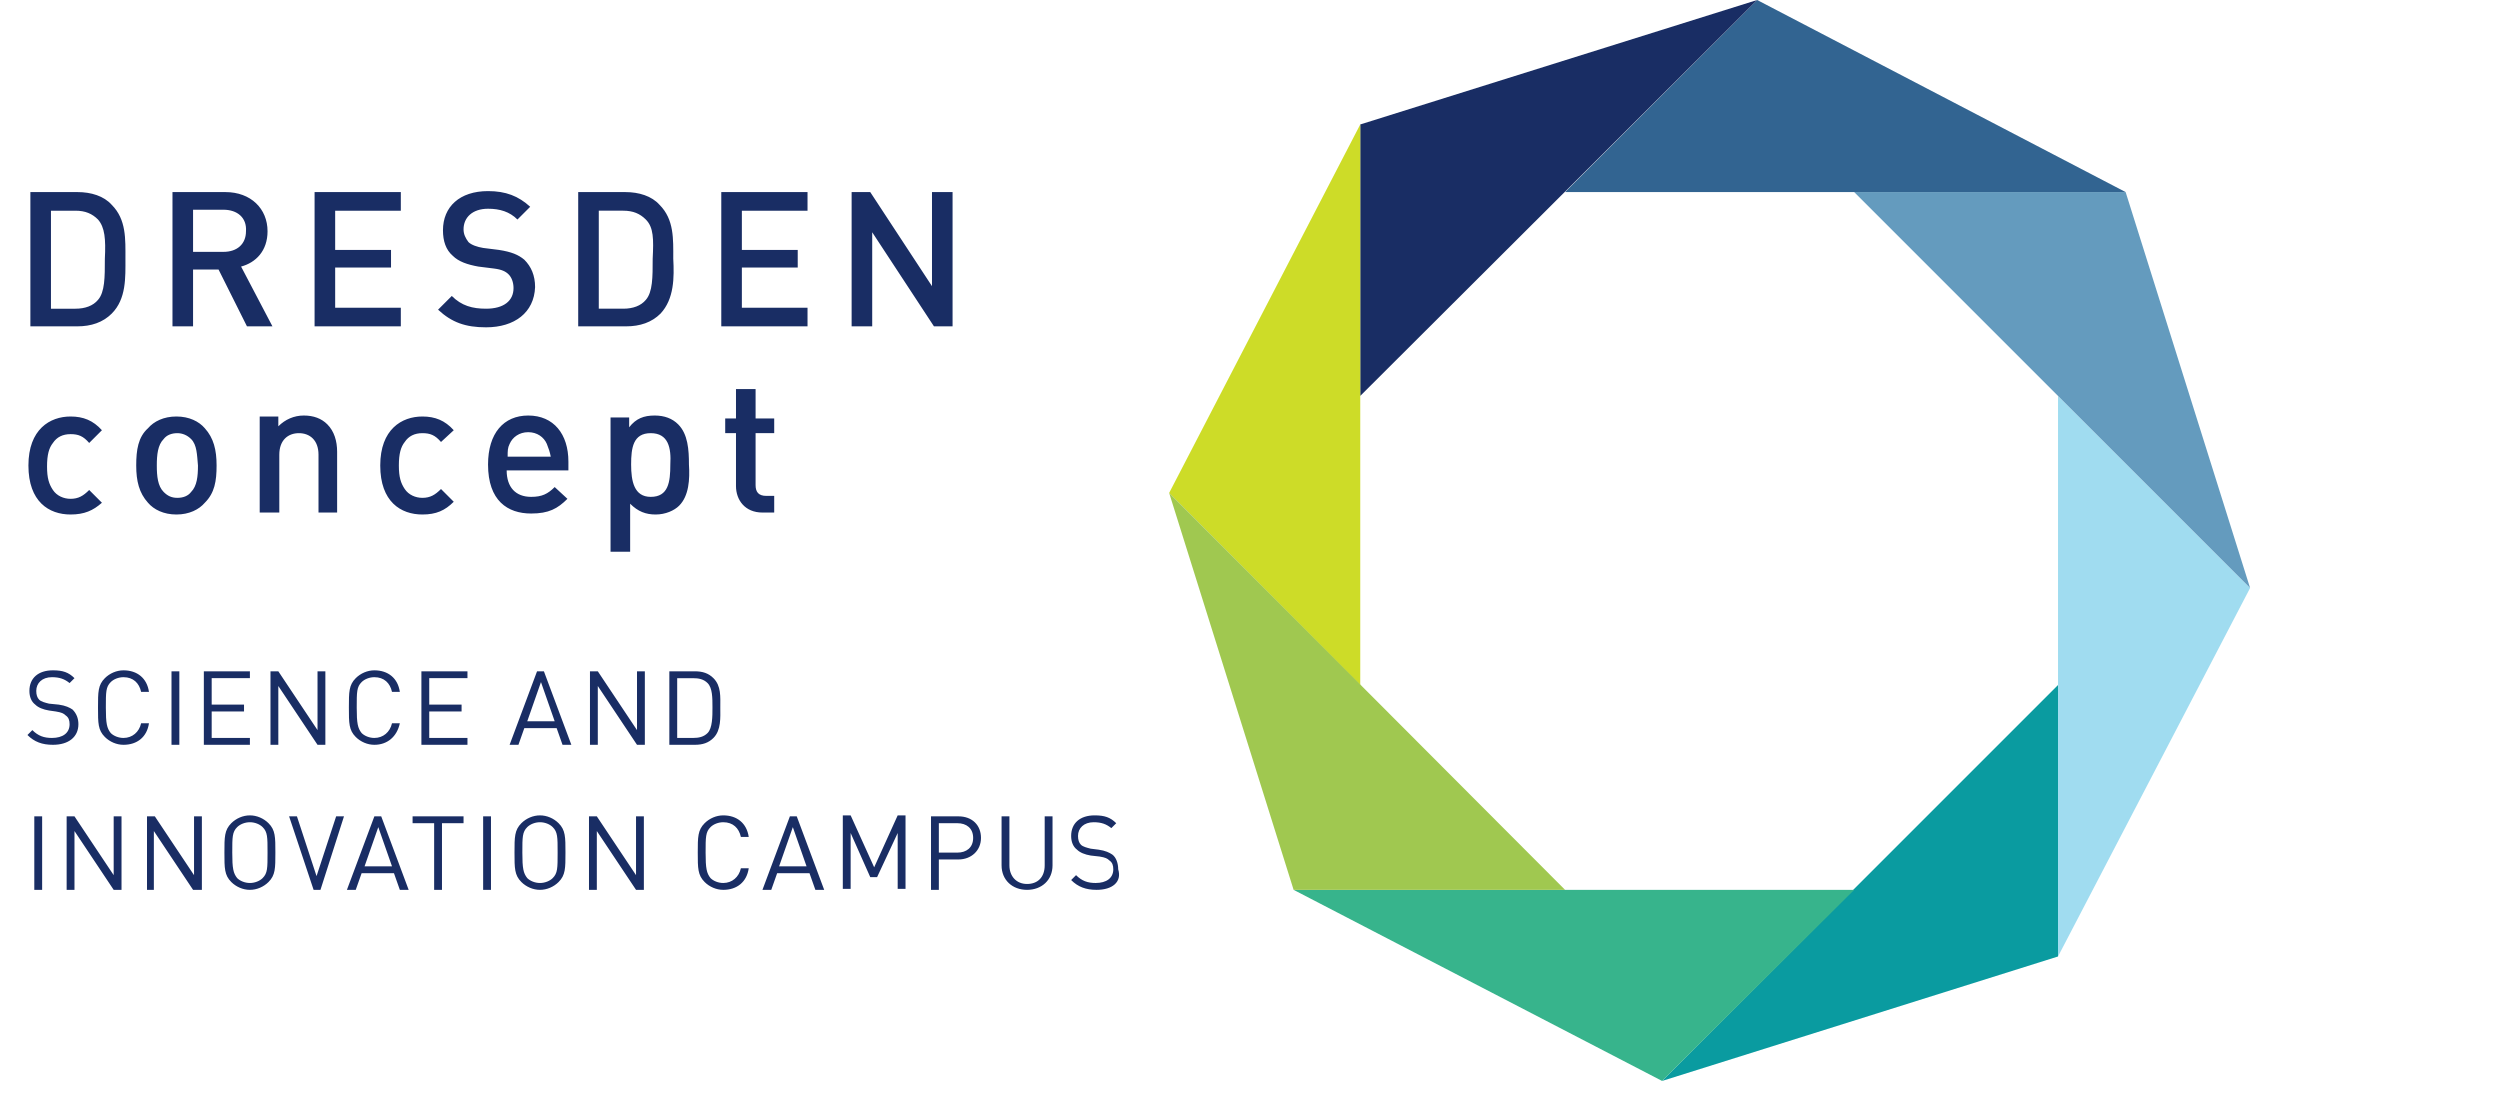 <svg version="1.1" id="Ebene_1" xmlns="http://www.w3.org/2000/svg" width="255.1" height="113.4" x="0" y="0" xml:space="preserve"><style>.st0{fill:#192d64}</style><path class="st0" d="M7.2 52.5c-2.2 0-4.3-1.3-4.3-5s2.2-5 4.3-5c1.3 0 2.3.4 3.2 1.4l-1.3 1.3c-.6-.7-1.1-.9-1.9-.9-.8 0-1.4.3-1.8.9-.4.5-.6 1.2-.6 2.4s.2 1.8.6 2.4c.4.6 1.1.9 1.8.9.8 0 1.3-.3 1.9-.9l1.3 1.3c-.9.8-1.8 1.2-3.2 1.2zm13.7-1.2c-.6.7-1.6 1.2-2.9 1.2-1.3 0-2.3-.5-2.9-1.2-.9-1-1.2-2.2-1.2-3.8 0-1.6.2-2.9 1.2-3.8.6-.7 1.6-1.2 2.9-1.2s2.3.5 2.9 1.2c.9 1 1.2 2.2 1.2 3.8 0 1.6-.2 2.8-1.2 3.8zm-1.4-6.5c-.4-.4-.9-.6-1.4-.6-.6 0-1.1.2-1.4.6-.6.6-.7 1.6-.7 2.7s.1 2.1.7 2.7c.4.4.8.6 1.4.6.6 0 1.1-.2 1.4-.6.6-.6.7-1.6.7-2.7-.1-1.1-.1-2.1-.7-2.7zm13 7.5v-5.9c0-1.5-.9-2.2-2-2.2s-2 .7-2 2.2v5.9h-2v-9.8h1.9v1c.7-.7 1.6-1.1 2.6-1.1s1.8.3 2.4.9c.7.7 1 1.7 1 2.8v6.2h-1.9zm10.6.2c-2.2 0-4.3-1.3-4.3-5s2.2-5 4.3-5c1.3 0 2.3.4 3.2 1.4L45 45.1c-.6-.7-1.1-.9-1.9-.9-.8 0-1.4.3-1.8.9-.4.5-.6 1.2-.6 2.4s.2 1.8.6 2.4c.4.6 1.1.9 1.8.9.8 0 1.3-.3 1.9-.9l1.3 1.3c-.9.9-1.8 1.3-3.2 1.3zm8.6-4.5c0 1.7.9 2.7 2.5 2.7 1.1 0 1.7-.3 2.4-1l1.3 1.2c-1 1-1.9 1.5-3.7 1.5-2.4 0-4.4-1.3-4.4-5 0-3.2 1.6-5 4.1-5 2.6 0 4.1 1.9 4.1 4.7v.9h-6.3zm4.1-2.7c-.3-.7-1-1.2-1.9-1.2s-1.6.5-1.9 1.2c-.2.4-.2.7-.2 1.3h4.4c-.1-.5-.2-.8-.4-1.3zm13.5 6.3c-.5.5-1.4.9-2.4.9s-1.8-.3-2.6-1.1v4.9h-2V42.6h1.9v1c.7-.9 1.5-1.2 2.6-1.2 1 0 1.8.3 2.4.9 1 1 1.1 2.6 1.1 4.1.1 1.5 0 3.2-1 4.2zm-2.9-7.4c-1.8 0-2 1.5-2 3.2s.3 3.3 2 3.3c1.8 0 2-1.5 2-3.3.1-1.7-.2-3.2-2-3.2zm11.4 8.1c-1.8 0-2.7-1.3-2.7-2.7v-5.4H74v-1.5h1.1v-3h2v3H79v1.5h-1.9v5.3c0 .7.3 1.1 1.1 1.1h.8v1.7h-1.2zM11.4 32c-.9.9-2.1 1.3-3.5 1.3H3.1V19.6h4.8c1.4 0 2.7.4 3.5 1.3 1.5 1.5 1.4 3.5 1.4 5.5 0 1.9.1 4.1-1.4 5.6zM10 22.4c-.6-.6-1.3-.9-2.3-.9H5.2v10h2.5c1 0 1.8-.3 2.3-.9.7-.8.7-2.3.7-4.2.1-2 0-3.2-.7-4zm15.2 10.9l-2.9-5.8h-2.6v5.8h-2.1V19.6H23c2.6 0 4.3 1.7 4.3 4 0 2-1.2 3.2-2.7 3.6l3.2 6.1h-2.6zm-2.4-11.9h-3.1v4.3h3.1c1.4 0 2.3-.8 2.3-2.1.1-1.4-.9-2.2-2.3-2.2zm9.3 11.9V19.6h8.8v1.9h-6.7v4h5.7v1.8h-5.7v4.1h6.7v1.9h-8.8zm17.5.1c-2.1 0-3.5-.5-4.9-1.8l1.4-1.4c1 1 2.1 1.3 3.5 1.3 1.8 0 2.8-.8 2.8-2.1 0-.6-.2-1.1-.5-1.4-.3-.3-.7-.5-1.5-.6l-1.6-.2c-1.1-.2-2-.5-2.6-1.1-.7-.6-1-1.5-1-2.6 0-2.4 1.7-4 4.6-4 1.8 0 3.1.5 4.3 1.6l-1.3 1.3c-.8-.8-1.8-1.1-3-1.1-1.6 0-2.5.9-2.5 2.1 0 .5.2.9.5 1.3.3.3.9.5 1.5.6l1.6.2c1.3.2 2 .5 2.6 1 .7.7 1.1 1.6 1.1 2.8-.1 2.6-2.1 4.1-5 4.1zM67.4 32c-.9.9-2.1 1.3-3.5 1.3H59V19.6h4.8c1.4 0 2.7.4 3.5 1.3 1.5 1.5 1.4 3.5 1.4 5.5.1 1.9.1 4.1-1.3 5.6zm-1.5-9.6c-.6-.6-1.3-.9-2.3-.9h-2.5v10h2.5c1 0 1.8-.3 2.3-.9.7-.8.7-2.3.7-4.2.1-2 .1-3.2-.7-4zm7.7 10.9V19.6h8.8v1.9h-6.7v4h5.7v1.8h-5.7v4.1h6.7v1.9h-8.8zm21.7 0L89 23.7v9.6h-2.1V19.6h1.9l6.3 9.6v-9.6h2.1v13.7h-1.9zM5.4 76c-1.1 0-1.9-.3-2.6-1l.5-.5c.6.6 1.2.8 2 .8 1.1 0 1.8-.5 1.8-1.4 0-.4-.1-.7-.4-.9-.2-.2-.4-.3-1-.4l-.7-.1c-.6-.1-1.1-.3-1.4-.6-.4-.3-.6-.8-.6-1.4 0-1.3.9-2.1 2.4-2.1 1 0 1.6.2 2.2.8l-.5.5c-.5-.4-1-.6-1.8-.6-1 0-1.6.6-1.6 1.4 0 .4.1.7.3.9.2.2.6.3 1 .4l1 .1c.7.1 1.1.3 1.4.5.4.4.6.9.6 1.5C8 75.2 7 76 5.4 76zm7.2 0c-.7 0-1.4-.3-1.9-.8-.7-.7-.7-1.4-.7-3s0-2.3.7-3c.5-.5 1.2-.8 1.9-.8 1.4 0 2.4.8 2.6 2.2h-.8c-.2-.9-.8-1.5-1.8-1.5-.5 0-1 .2-1.3.5-.5.5-.5 1-.5 2.6s.1 2.1.5 2.6c.3.3.8.5 1.3.5.9 0 1.6-.6 1.8-1.5h.8C15 75.2 14 76 12.6 76zm4.9 0v-7.5h.8V76h-.8zm3.3 0v-7.5h4.7v.7h-3.9v2.7h3.3v.7h-3.3v2.7h3.9v.7h-4.7zm11.6 0l-4-6v6h-.8v-7.5h.8l4 6v-6h.8V76h-.8zm5.8 0c-.7 0-1.4-.3-1.9-.8-.7-.7-.7-1.4-.7-3s0-2.3.7-3c.5-.5 1.2-.8 1.9-.8 1.4 0 2.4.8 2.6 2.2H40c-.2-.9-.8-1.5-1.8-1.5-.5 0-1 .2-1.3.5-.5.5-.5 1-.5 2.6s.1 2.1.5 2.6c.3.3.8.5 1.3.5.9 0 1.6-.6 1.8-1.5h.8c-.3 1.4-1.3 2.2-2.6 2.2zm4.8 0v-7.5h4.7v.7h-3.9v2.7h3.3v.7h-3.3v2.7h3.9v.7H43zm14.4 0l-.6-1.7h-3.3l-.6 1.7H52l2.8-7.5h.7l2.8 7.5h-.9zm-2.2-6.4l-1.4 4h2.8l-1.4-4zM65 76l-4-6v6h-.8v-7.5h.8l4 6v-6h.8V76H65zm7.8-.7c-.5.5-1.1.7-1.9.7h-2.6v-7.5h2.6c.8 0 1.4.2 1.9.7.8.8.7 1.9.7 3 0 1 .1 2.3-.7 3.1zm-.6-5.6c-.4-.4-.9-.5-1.5-.5h-1.6v6.1h1.6c.6 0 1.1-.1 1.5-.5.5-.5.5-1.7.5-2.6 0-1 0-2-.5-2.5zM3.5 90.8v-7.5h.8v7.5h-.8zm8.1 0l-4-6v6h-.8v-7.5h.8l4 6v-6h.8v7.5h-.8zm8.1 0l-4-6v6H15v-7.5h.8l4 6v-6h.8v7.5h-.9zm7.7-.8c-.5.5-1.2.8-1.9.8s-1.4-.3-1.9-.8c-.7-.7-.7-1.4-.7-3s0-2.3.7-3c.5-.5 1.2-.8 1.9-.8s1.4.3 1.9.8c.7.7.7 1.4.7 3s0 2.3-.7 3zm-.6-5.6c-.3-.3-.8-.5-1.3-.5s-1 .2-1.3.5c-.5.5-.5 1-.5 2.6s.1 2.1.5 2.6c.3.3.8.5 1.3.5s1-.2 1.3-.5c.5-.5.5-1 .5-2.6s0-2.1-.5-2.6zm5.9 6.4H32l-2.5-7.5h.8l2 6.1 2-6.1h.8l-2.4 7.5zm8.1 0l-.6-1.7h-3.3l-.6 1.7h-.9l2.8-7.5h.7l2.8 7.5h-.9zm-2.2-6.4l-1.4 4H40l-1.4-4zm6.5-.4v6.8h-.8V84h-2.2v-.7h5.2v.7h-2.2zm4.2 6.8v-7.5h.8v7.5h-.8zM57 90c-.5.5-1.2.8-1.9.8s-1.4-.3-1.9-.8c-.7-.7-.7-1.4-.7-3s0-2.3.7-3c.5-.5 1.2-.8 1.9-.8s1.4.3 1.9.8c.7.7.7 1.4.7 3s0 2.3-.7 3zm-.6-5.6c-.3-.3-.8-.5-1.3-.5s-1 .2-1.3.5c-.5.5-.5 1-.5 2.6s.1 2.1.5 2.6c.3.3.8.5 1.3.5s1-.2 1.3-.5c.5-.5.5-1 .5-2.6s0-2.1-.5-2.6zm8.5 6.4l-4-6v6h-.8v-7.5h.8l4 6v-6h.8v7.5h-.8zm8.9 0c-.7 0-1.4-.3-1.9-.8-.7-.7-.7-1.4-.7-3s0-2.3.7-3c.5-.5 1.2-.8 1.9-.8 1.4 0 2.4.8 2.6 2.2h-.8c-.2-.9-.8-1.5-1.8-1.5-.5 0-1 .2-1.3.5-.5.5-.5 1-.5 2.6s.1 2.1.5 2.6c.3.3.8.5 1.3.5.9 0 1.6-.6 1.8-1.5h.8c-.2 1.4-1.2 2.2-2.6 2.2zm9.4 0l-.6-1.7h-3.3l-.6 1.7h-.9l2.8-7.5h.7l2.8 7.5h-.9zm-2.3-6.4l-1.4 4h2.8l-1.4-4zm10.7 6.4V85l-2.1 4.5h-.7l-2-4.5v5.7H86v-7.5h.8l2.4 5.3 2.4-5.3h.8v7.5h-.8zm6.2-3.1h-2v3.1H95v-7.5h2.8c1.4 0 2.3.9 2.3 2.2 0 1.3-1 2.2-2.3 2.2zm-.1-3.7h-1.9v3h1.9c.9 0 1.6-.5 1.6-1.5s-.7-1.5-1.6-1.5zm7.1 6.8c-1.5 0-2.6-1-2.6-2.5v-5h.8v5c0 1.1.7 1.9 1.8 1.9s1.8-.7 1.8-1.9v-5h.8v5c0 1.5-1.1 2.5-2.6 2.5zm7.1 0c-1.1 0-1.9-.3-2.6-1l.5-.5c.6.6 1.2.8 2 .8 1.1 0 1.8-.5 1.8-1.4 0-.4-.1-.7-.4-.9-.2-.2-.4-.3-1-.4l-.9-.1c-.6-.1-1.1-.3-1.4-.6-.4-.3-.6-.8-.6-1.4 0-1.3.9-2.1 2.4-2.1 1 0 1.6.2 2.2.8l-.5.5c-.5-.4-1-.6-1.8-.6-1 0-1.6.6-1.6 1.4 0 .4.1.7.3.9.2.2.6.3 1 .4l.8.1c.7.1 1.1.3 1.4.5.4.3.6.9.6 1.5.4 1.3-.6 2.1-2.2 2.1z"/><path fill="#0a9ba0" d="M210 69.9l-40.4 40.4L210 97.6z"/><path fill="#a0dcf0" d="M210 40.4v57.2L229.6 60z"/><path fill="#649bbe" d="M189.2 19.6L229.6 60l-12.7-40.4z"/><path fill="#326491" d="M159.7 19.6h57.2L179.3 0z"/><path class="st0" d="M138.8 40.4L179.3 0l-40.5 12.7z"/><path fill="#37b48c" d="M189.2 90.8H132l37.6 19.5z"/><path fill="#cddc28" d="M138.8 69.9V12.7l-19.5 37.6z"/><path fill="#a0c850" d="M159.7 90.8l-40.4-40.5L132 90.8z"/></svg>